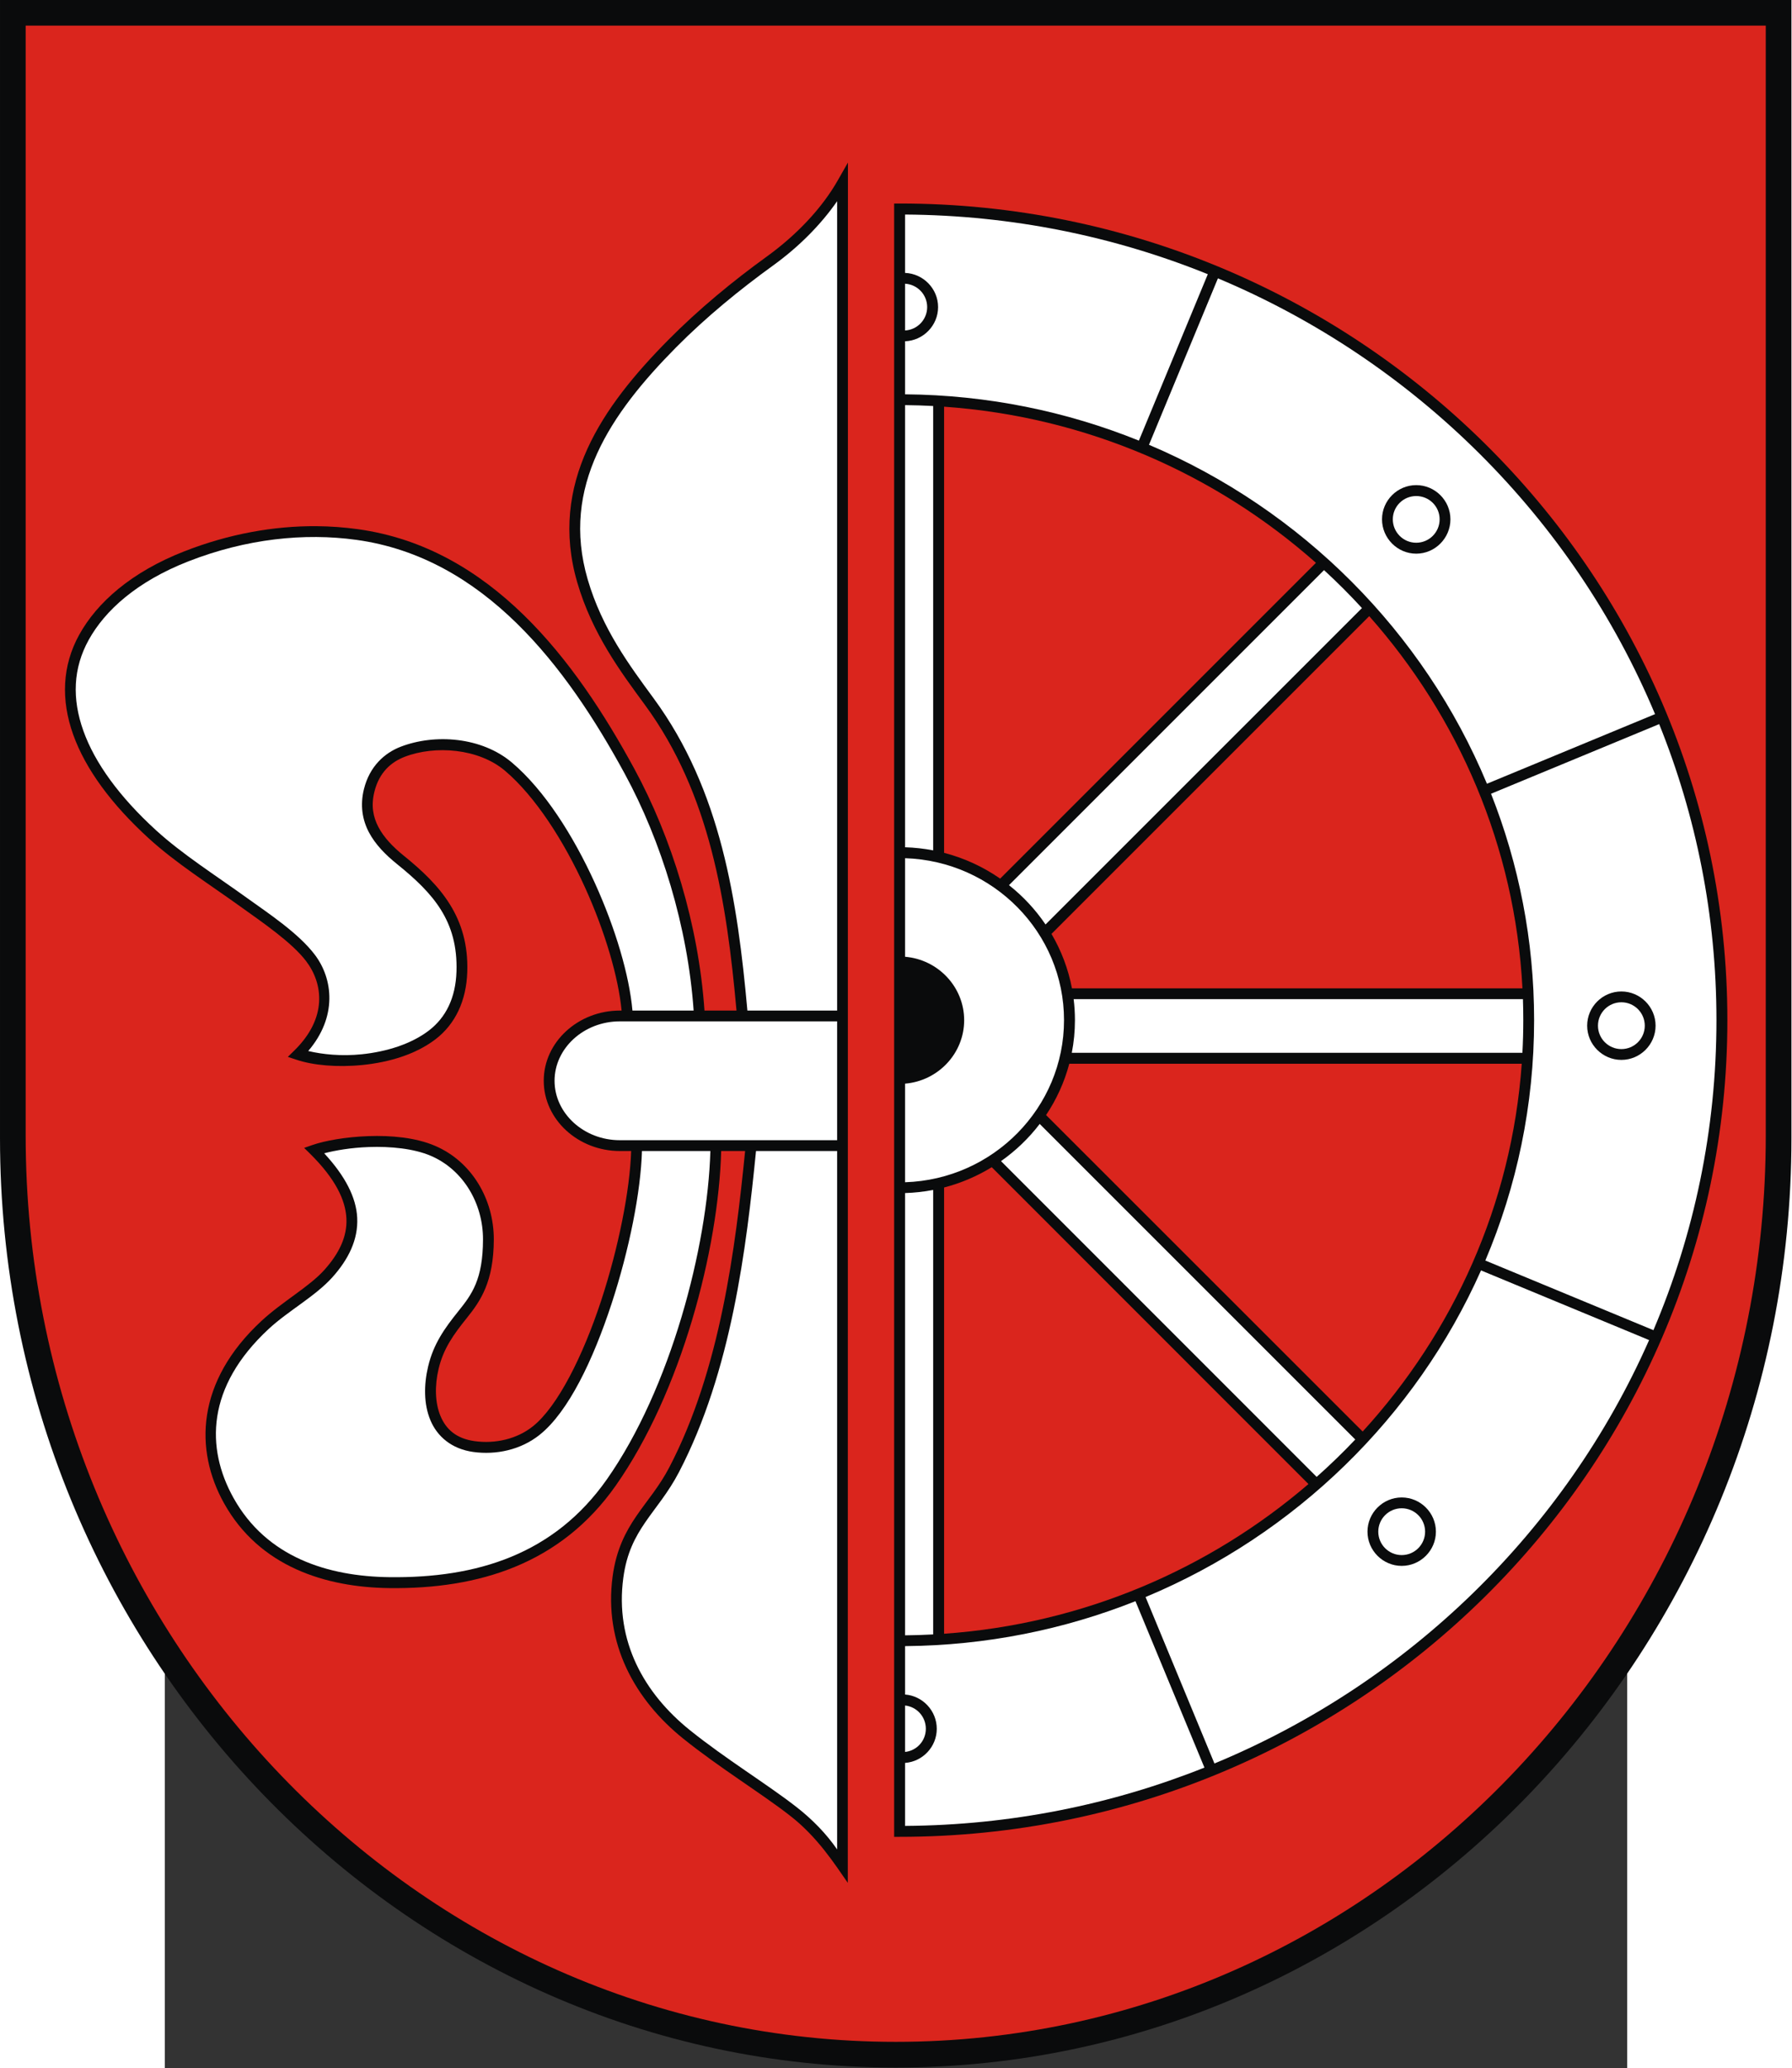 <?xml version="1.0" encoding="UTF-8" standalone="no"?>
<!-- Creator: CorelDRAW -->
<svg
   xmlns:dc="http://purl.org/dc/elements/1.1/"
   xmlns:cc="http://web.resource.org/cc/"
   xmlns:rdf="http://www.w3.org/1999/02/22-rdf-syntax-ns#"
   xmlns:svg="http://www.w3.org/2000/svg"
   xmlns="http://www.w3.org/2000/svg"
   xmlns:sodipodi="http://sodipodi.sourceforge.net/DTD/sodipodi-0.dtd"
   xmlns:inkscape="http://www.inkscape.org/namespaces/inkscape"
   xml:space="preserve"
   width="744"
   height="858.693"
   style="shape-rendering:geometricPrecision; text-rendering:geometricPrecision; image-rendering:optimizeQuality; fill-rule:evenodd; clip-rule:evenodd"
   viewBox="0 0 210 297"
   sodipodi:version="0.32"
   inkscape:version="0.45.1"
   sodipodi:docname="POL gmina Wola Mysłowska COA.svg"
   inkscape:output_extension="org.inkscape.output.svg.inkscape"
   sodipodi:docbase="J:\"
   id="svg2"
   version="1.0"><rect x="0" y="0" width="210" height="297" fill="#333333" stroke="none"/><sodipodi:namedview
   inkscape:window-height="480"
   inkscape:window-width="640"
   inkscape:pageshadow="2"
   inkscape:pageopacity="0.0"
   guidetolerance="10.0"
   gridtolerance="10.0"
   objecttolerance="10.0"
   borderopacity="1.0"
   bordercolor="#666666"
   pagecolor="#ffffff"
   id="namedview20" />
 <defs
   id="defs4">
  <style
   type="text/css"
   id="style6">
   
    .fil0 {fill:#0A0B0C}
    .fil1 {fill:#DA251D}
    .fil2 {fill:white}
   
  </style>
 </defs>
 <g
   id="Warstwa_x0020_1"
   transform="matrix(1.225,0,0,1.225,-23.665,-33.47)">
  <path
   id="path63"
   class="fil0"
   d="M 210,160.748 C 210,220.75 162.832,269.687 105,269.687 C 47.255,269.687 0,220.66 0,160.748 L 0,27.314 L 210,27.314 L 210,160.749 L 210,160.749 L 210,160.748 z "
   style="fill:#0a0b0c" />
  <path
   id="path61"
   class="fil1"
   d="M 206.991,160.443 C 206.991,218.953 161.175,266.673 105,266.673 C 48.91,266.673 3.008,218.864 3.008,160.443 L 3.008,30.326 L 206.991,30.326 L 206.991,160.443 L 206.991,160.443 L 206.991,160.443 z "
   style="fill:#da251d" />
  <sodipodi:namedview
   inkscape:window-height="575"
   inkscape:window-width="867"
   inkscape:pageshadow="2"
   inkscape:pageopacity="0.0"
   guidetolerance="10.0"
   gridtolerance="10.0"
   objecttolerance="10.0"
   borderopacity="1.0"
   bordercolor="#666666"
   pagecolor="#ffffff"
   id="base"
   inkscape:zoom="0.37439582"
   inkscape:cx="372.04724"
   inkscape:cy="1487.7303"
   inkscape:window-x="207"
   inkscape:window-y="207"
   inkscape:current-layer="svg2" />
  <path
   id="path53"
   class="fil0"
   d="M 43.181,160.502 C 40.515,160.597 38.084,161.038 36.623,161.543 L 35.653,161.881 L 36.384,162.599 C 39.294,165.488 40.495,167.96 40.606,170.127 C 40.717,172.294 39.745,174.262 38.017,176.192 C 36.258,178.156 33.117,179.881 30.657,182.159 C 22.961,189.284 22.794,197.301 26.253,203.52 C 30.411,210.997 38.204,213.39 45.615,213.483 C 56.139,213.615 65.736,210.647 72.183,201.465 C 79.88,190.505 84.222,173.772 84.539,162.247 L 87.345,162.247 C 86.216,173.549 84.451,187.827 78.459,199.327 C 77.292,201.567 75.875,203.172 74.604,205.026 C 73.332,206.879 72.237,208.989 71.817,212.09 C 70.744,220.016 74.461,226.603 80.092,231.129 C 84.35,234.552 89.235,237.534 92.559,240.121 C 95.846,242.654 97.857,245.859 99.382,248.035 L 99.398,46.379 L 98.202,48.475 C 96.409,51.633 93.498,54.785 89.886,57.397 C 85.967,60.23 81.938,63.533 78.347,67.163 C 74.471,71.08 70.972,75.27 68.848,79.954 C 66.725,84.638 65.988,89.826 67.666,95.588 C 69.422,101.616 72.783,106.114 75.603,109.955 C 83.245,120.367 85.181,133.048 86.336,145.783 L 82.582,145.783 C 81.891,135.712 78.741,125.508 74.35,117.428 C 67.448,104.724 57.552,91.509 41.943,89.354 C 40.363,89.136 38.743,89.014 37.088,89.002 C 32.121,88.969 26.866,89.895 21.623,91.943 C 15.377,94.384 11.368,97.958 9.282,101.737 C 7.283,105.358 7.13,109.377 8.578,113.431 C 10.027,117.485 13.055,121.593 17.429,125.589 C 20.617,128.502 24.517,130.952 28.307,133.681 C 30.702,135.405 34.218,137.787 35.892,139.999 C 37.876,142.621 38.417,146.643 34.485,150.483 L 33.739,151.214 L 34.724,151.538 C 36.662,152.198 39.534,152.469 42.548,152.157 C 45.562,151.845 48.716,150.949 51.089,149.118 C 53.343,147.378 54.67,144.67 54.776,141.237 C 54.973,134.892 51.678,131.136 47.332,127.63 C 46.067,126.609 45.001,125.496 44.363,124.281 C 43.725,123.065 43.489,121.752 43.885,120.144 C 44.45,117.846 45.864,116.642 47.445,116.034 C 51.003,114.668 56.107,115.046 59.209,117.681 C 62.762,120.699 66.106,125.913 68.581,131.359 C 70.926,136.518 72.497,141.9 72.865,145.783 L 72.662,145.783 C 67.789,145.783 63.74,149.457 63.74,154.015 C 63.74,158.572 67.789,162.247 72.662,162.247 L 73.986,162.247 C 73.841,166.832 72.513,173.556 70.481,179.752 C 68.348,186.253 65.373,192.196 62.474,194.514 C 60.565,196.04 58.008,196.584 55.649,196.259 C 53.478,195.959 52.288,194.864 51.638,193.318 C 50.989,191.771 50.95,189.74 51.413,187.787 C 51.977,185.408 53.157,183.767 54.734,181.807 C 56.345,179.805 57.873,177.557 57.886,172.618 C 57.898,167.933 55.329,163.497 51.005,161.642 C 48.724,160.663 45.847,160.407 43.181,160.502 L 43.181,160.502 z "
   style="fill:#0a0b0c" />
  <path
   id="path53_0"
   class="fil2"
   d="M 98.132,160.98 L 72.662,160.98 C 68.425,160.98 65.007,157.817 65.007,154.014 C 65.007,150.212 68.425,147.049 72.662,147.049 L 98.132,147.049 L 98.132,160.98 z M 83.272,162.246 C 82.952,173.48 78.609,190.099 71.142,200.733 C 64.959,209.538 55.909,212.331 45.63,212.202 C 38.476,212.112 31.252,209.891 27.364,202.9 C 24.131,197.087 24.153,189.903 31.515,183.087 C 33.805,180.967 36.972,179.271 38.974,177.036 C 40.834,174.958 42.005,172.643 41.872,170.056 C 41.752,167.709 40.496,165.213 38.002,162.514 C 39.339,162.168 41.145,161.856 43.223,161.782 C 45.774,161.691 48.51,161.956 50.498,162.809 C 54.313,164.446 56.63,168.401 56.62,172.618 C 56.608,177.308 55.314,179.056 53.735,181.018 C 52.133,183.009 50.814,184.852 50.189,187.492 C 49.679,189.642 49.662,191.918 50.456,193.81 C 51.25,195.702 52.929,197.173 55.48,197.525 C 58.149,197.893 61.039,197.29 63.262,195.513 C 66.633,192.818 69.523,186.753 71.691,180.146 C 73.763,173.828 75.113,167.045 75.253,162.246 L 83.272,162.246 L 83.272,162.246 z M 74.138,145.782 C 73.771,141.653 72.149,136.15 69.735,130.838 C 67.209,125.281 63.825,119.951 60.025,116.724 C 56.46,113.696 50.98,113.316 46.98,114.852 C 45.089,115.579 43.321,117.147 42.66,119.834 C 42.195,121.724 42.478,123.424 43.237,124.871 C 43.996,126.319 45.204,127.533 46.544,128.615 C 50.797,132.046 53.693,135.293 53.51,141.195 C 53.413,144.325 52.249,146.601 50.301,148.104 C 48.202,149.724 45.272,150.609 42.421,150.905 C 40.015,151.154 37.808,150.924 36.131,150.525 C 39.551,146.53 39.061,142.088 36.905,139.239 C 34.99,136.709 31.412,134.352 29.053,132.653 C 25.221,129.894 21.356,127.449 18.288,124.646 C 14.019,120.747 11.125,116.775 9.774,112.995 C 8.423,109.215 8.57,105.645 10.393,102.342 C 12.311,98.869 16.061,95.48 22.087,93.125 C 28.881,90.471 35.678,89.765 41.774,90.606 C 56.756,92.675 66.403,105.452 73.239,118.032 C 77.524,125.92 80.621,135.944 81.31,145.782 L 74.138,145.782 z M 98.132,162.246 L 98.132,244.117 C 96.852,242.267 95.227,240.595 93.333,239.121 C 89.908,236.456 85.049,233.495 80.88,230.144 C 75.502,225.821 72.061,219.708 73.07,212.258 C 73.461,209.371 74.445,207.513 75.659,205.743 C 76.874,203.972 78.34,202.293 79.585,199.903 C 85.751,188.069 87.494,173.591 88.624,162.246 L 98.132,162.246 L 98.132,162.246 z M 98.132,145.782 L 87.613,145.782 C 86.454,132.958 84.525,119.953 76.63,109.195 C 73.806,105.347 70.572,101.009 68.89,95.236 C 67.296,89.762 67.978,84.939 70.002,80.475 C 72.026,76.01 75.422,71.915 79.247,68.049 C 82.774,64.485 86.756,61.24 90.632,58.438 C 93.697,56.221 96.248,53.619 98.132,50.909 L 98.132,145.782 L 98.132,145.782 z "
   style="fill:#ffffff" />
  <path
   id="path35"
   class="fil0"
   d="M 104.816,51.177 L 104.816,242.64 L 105.463,242.64 C 158.895,242.64 202.489,199.635 202.489,146.909 C 202.489,94.183 158.895,51.178 105.463,51.178 L 104.816,51.178 L 104.816,51.177 z "
   style="fill:#0a0b0c" />
  <path
   id="path35_1"
   class="fil2"
   d="M 106.097,60.581 C 107.54,60.662 108.686,61.858 108.686,63.321 C 108.686,64.784 107.54,65.98 106.097,66.061 L 106.097,60.581 z M 106.097,67.328 C 108.232,67.246 109.967,65.475 109.967,63.321 C 109.967,61.167 108.232,59.396 106.097,59.314 L 106.097,52.472 C 118.637,52.553 130.615,55.034 141.585,59.466 L 133.505,78.973 C 125.029,75.549 115.779,73.626 106.097,73.545 L 106.097,67.328 L 106.097,67.328 z M 106.097,139.477 C 109.967,139.799 113.023,143.015 113.023,146.913 C 113.023,150.812 109.967,154.028 106.097,154.35 L 106.097,165.908 C 116.43,165.577 124.728,157.167 124.728,146.908 C 124.728,136.649 116.43,128.254 106.097,127.923 L 106.097,139.477 z M 134.688,79.462 L 142.77,59.951 C 165.9,69.658 184.41,88.097 194.011,111.034 L 174.305,119.194 C 166.899,101.387 152.586,87.053 134.688,79.462 L 134.688,79.462 z M 174.785,120.367 L 194.496,112.205 C 198.825,122.956 201.209,134.665 201.209,146.908 C 201.209,159.775 198.578,172.053 193.821,183.248 L 174.116,175.085 C 177.798,166.403 179.834,156.883 179.834,146.908 C 179.834,137.556 178.043,128.604 174.785,120.367 L 174.785,120.367 z M 173.613,176.244 L 193.315,184.41 C 183.472,206.726 165.133,224.608 142.362,234.042 L 134.287,214.532 C 151.827,207.213 165.968,193.432 173.613,176.244 z M 125.857,144.446 L 178.525,144.446 C 178.553,145.263 178.567,146.084 178.567,146.908 C 178.567,148.192 178.532,149.468 178.464,150.736 L 125.64,150.736 C 125.882,149.496 126.009,148.216 126.009,146.908 C 126.009,146.075 125.957,145.253 125.857,144.446 z M 118.278,131.083 L 155.208,94.153 C 156.754,95.572 158.235,97.057 159.653,98.602 L 122.562,135.692 C 121.381,133.947 119.934,132.392 118.278,131.083 z M 121.879,159.074 L 158.87,196.065 C 157.427,197.589 155.916,199.051 154.345,200.447 L 117.343,163.432 C 119.071,162.217 120.603,160.745 121.879,159.074 L 121.879,159.074 z M 106.097,167.175 C 107.219,167.141 108.319,167.018 109.39,166.811 L 109.39,218.914 C 108.298,218.972 107.201,219.01 106.097,219.019 L 106.097,167.175 z M 109.39,127.005 C 108.319,126.799 107.219,126.676 106.097,126.641 L 106.097,74.812 C 107.201,74.821 108.298,74.859 109.39,74.916 L 109.39,127.005 z M 133.103,215.019 L 141.189,234.523 C 130.327,238.856 118.486,241.279 106.097,241.359 L 106.097,233.975 C 108.166,233.822 109.812,232.081 109.812,229.975 C 109.812,227.869 108.166,226.115 106.097,225.961 L 106.097,220.286 C 115.625,220.206 124.737,218.343 133.103,215.019 L 133.103,215.019 z M 106.097,227.247 C 107.471,227.395 108.531,228.56 108.531,229.975 C 108.531,231.39 107.471,232.543 106.097,232.689 L 106.097,227.247 L 106.097,227.247 z "
   style="fill:#ffffff" />
  <path
   id="path35_2"
   class="fil1"
   d="M 154.259,93.3 L 117.244,130.316 C 115.276,128.949 113.057,127.914 110.67,127.294 L 110.67,74.996 C 127.352,76.163 142.514,82.891 154.259,93.3 z M 178.469,143.179 L 125.659,143.179 C 125.225,140.895 124.401,138.744 123.259,136.797 L 160.506,99.55 C 170.967,111.355 177.602,126.534 178.469,143.179 z M 125.346,152.017 L 178.385,152.017 C 177.204,168.524 170.347,183.526 159.736,195.131 L 122.624,158.032 C 123.843,156.209 124.772,154.182 125.346,152.017 L 125.346,152.017 z M 116.256,164.146 L 153.383,201.286 C 141.764,211.263 126.941,217.696 110.67,218.834 L 110.67,166.523 C 112.665,166.005 114.543,165.196 116.256,164.146 L 116.256,164.146 z "
   style="fill:#da251d" />
  <path
   id="path31"
   class="fil0"
   d="M 166.015,84.19 C 163.809,84.19 162.005,85.995 162.005,88.2 C 162.005,90.406 163.809,92.225 166.015,92.225 C 168.221,92.225 170.025,90.406 170.025,88.2 C 170.025,85.995 168.221,84.19 166.015,84.19 z M 190.064,143.545 C 187.858,143.545 186.053,145.35 186.053,147.556 C 186.053,149.761 187.858,151.566 190.064,151.566 C 192.27,151.566 194.074,149.761 194.074,147.556 C 194.074,145.35 192.27,143.545 190.064,143.545 z M 164.312,202.858 C 162.107,202.858 160.302,204.663 160.302,206.869 C 160.302,209.075 162.107,210.879 164.312,210.879 C 166.518,210.879 168.323,209.075 168.323,206.869 C 168.323,204.663 166.518,202.858 164.312,202.858 z "
   style="fill:#0a0b0c" />
  <path
   id="path25"
   class="fil2"
   d="M 190.064,144.812 C 191.579,144.812 192.808,146.041 192.808,147.556 C 192.808,149.071 191.579,150.3 190.064,150.3 C 188.549,150.3 187.32,149.071 187.32,147.556 C 187.32,146.041 188.549,144.812 190.064,144.812 z M 164.312,204.125 C 165.827,204.125 167.056,205.355 167.056,206.869 C 167.056,208.384 165.827,209.613 164.312,209.613 C 162.798,209.613 161.568,208.384 161.568,206.869 C 161.568,205.355 162.798,204.125 164.312,204.125 z M 166.015,85.47 C 167.53,85.47 168.759,86.686 168.759,88.2 C 168.759,89.715 167.53,90.944 166.015,90.944 C 164.5,90.944 163.271,89.715 163.271,88.2 C 163.271,86.686 164.5,85.47 166.015,85.47 z "
   style="fill:#ffffff" />
 </g>
</svg>